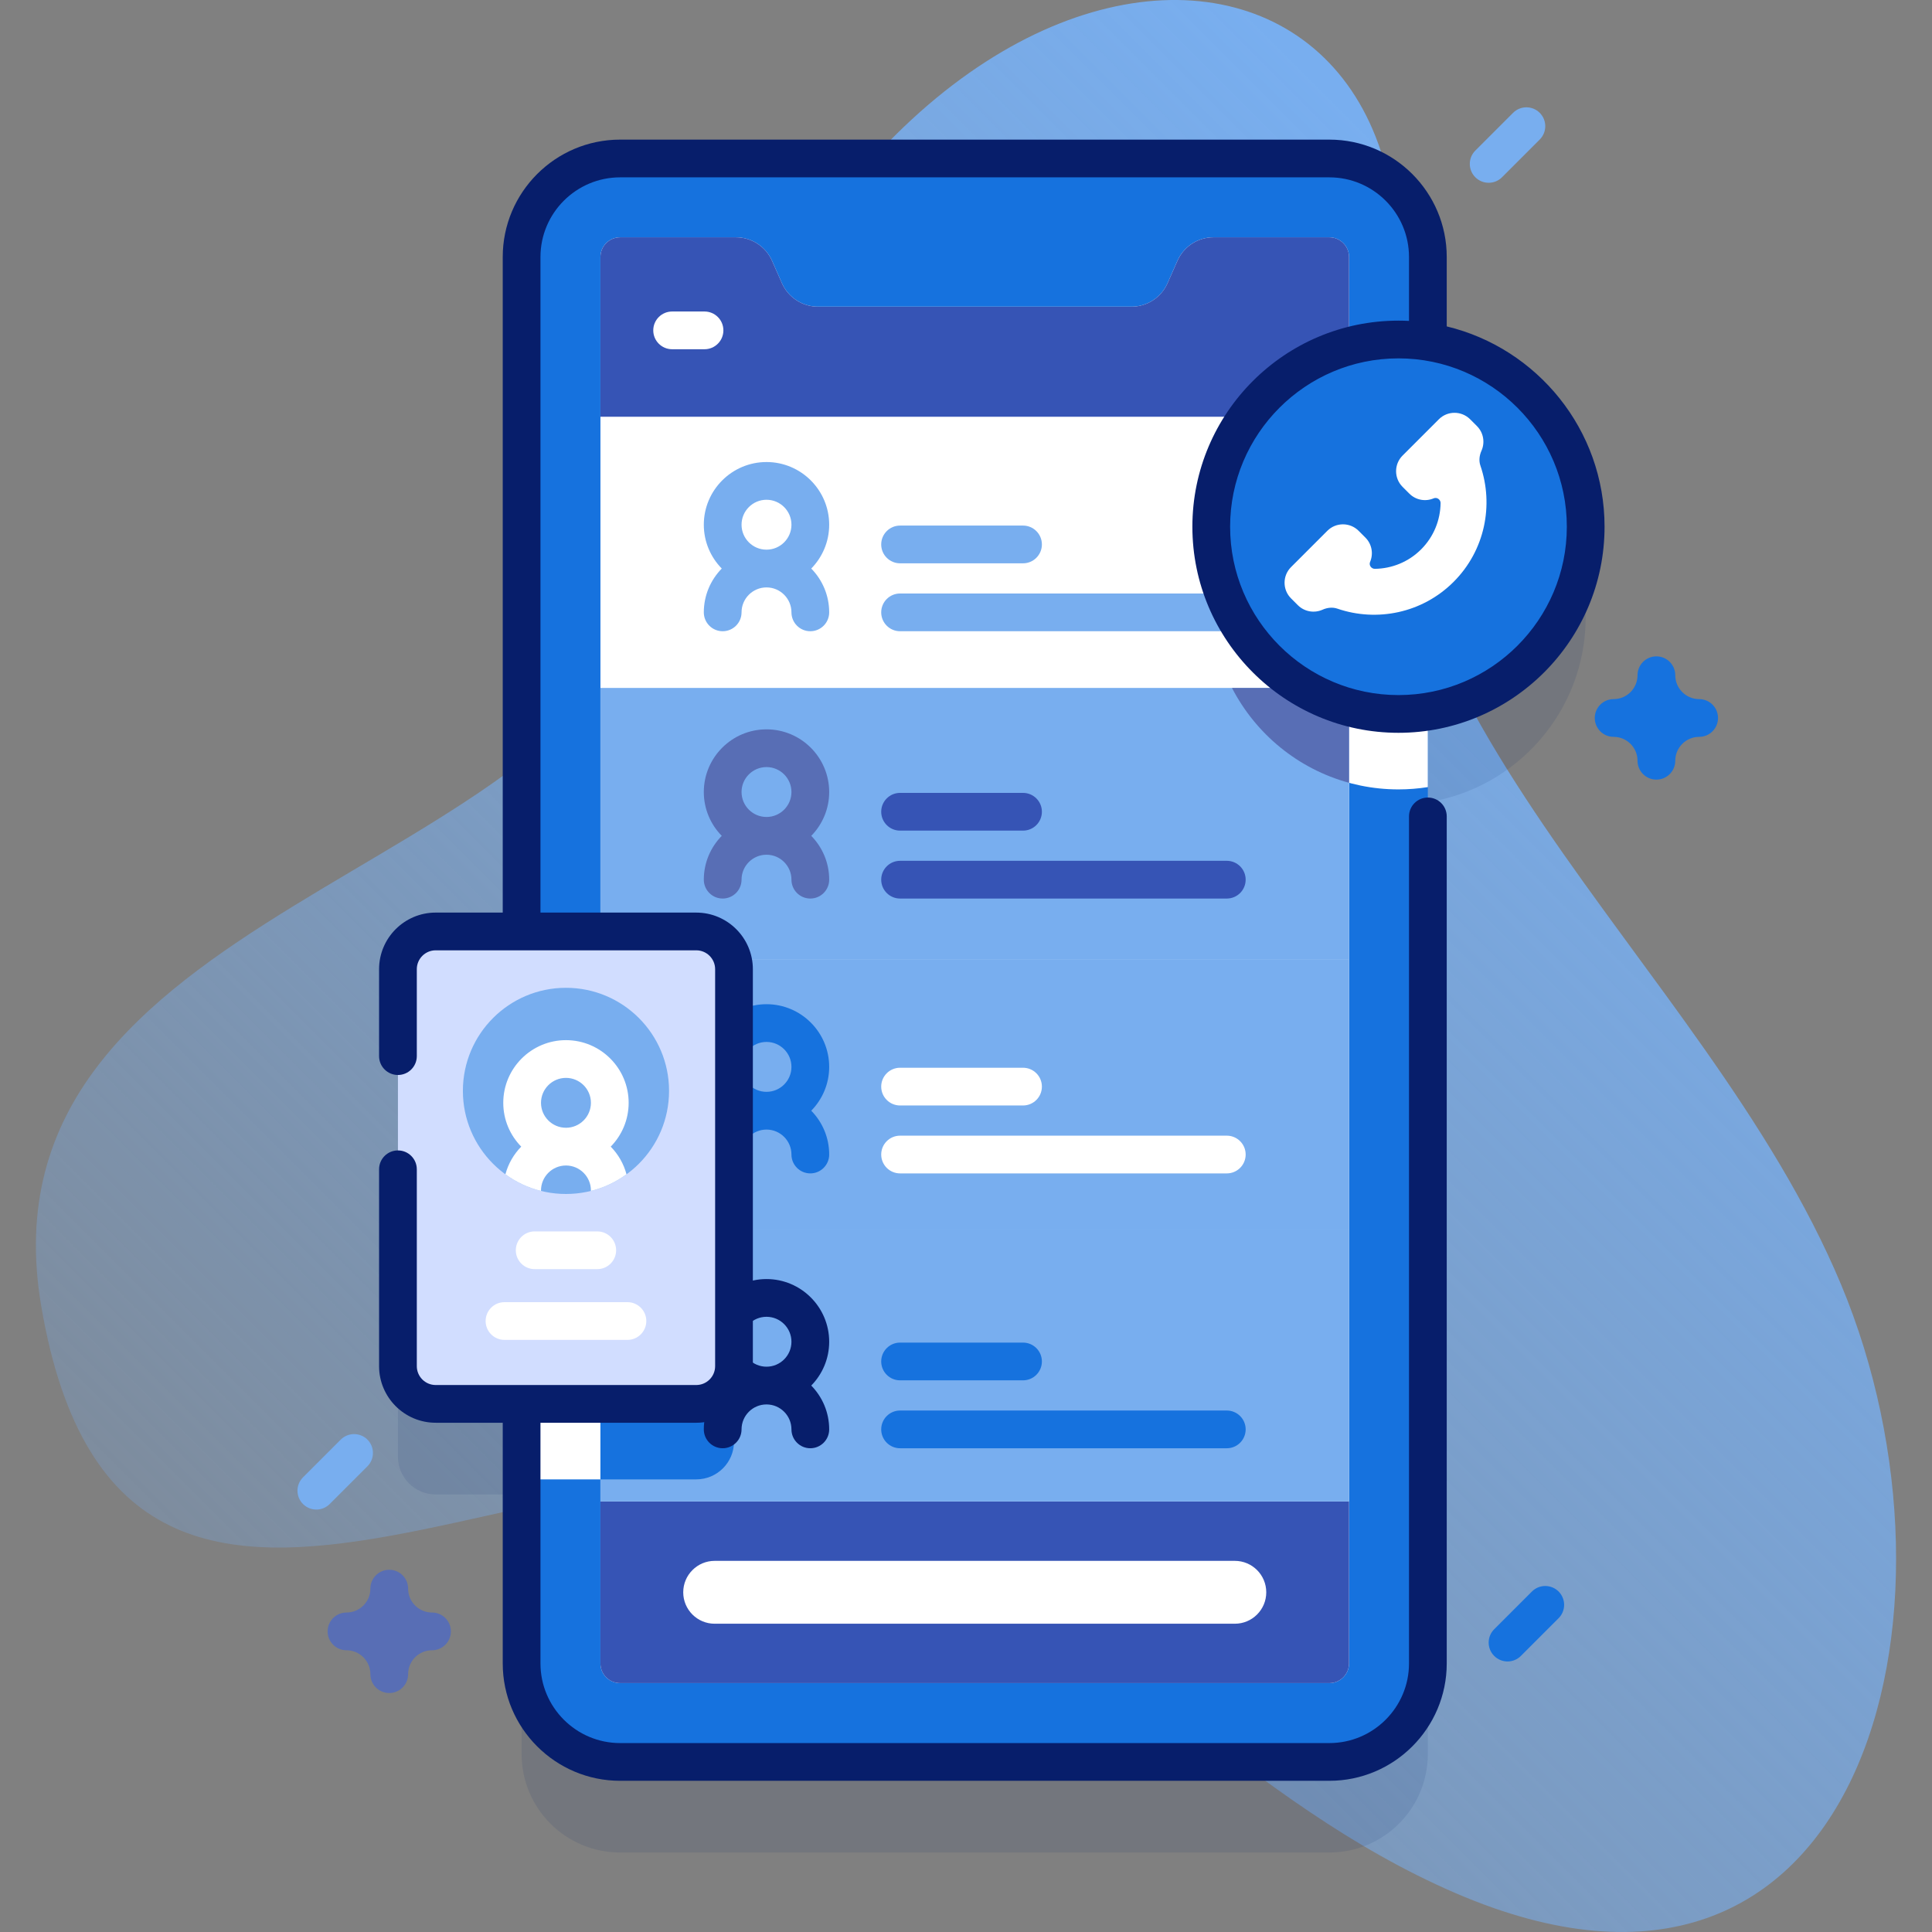 <svg xmlns="http://www.w3.org/2000/svg" xmlns:xlink="http://www.w3.org/1999/xlink" xmlns:svgjs="http://svgjs.com/svgjs" width="512" height="512" x="0" y="0" viewBox="0 0 512 512" style="enable-background:new 0 0 512 512" xml:space="preserve" class=""><rect x="0" y="0" width="512" height="512" fill="#808080" stroke="none"/><g><linearGradient id="SVGID_1_" gradientUnits="userSpaceOnUse" x1="129.04" x2="478.333" y1="492.019" y2="142.725"><stop stop-opacity="0.27" stop-color="#78aeef" offset="0"></stop><stop stop-opacity="0.58" stop-color="#78aeef" offset="0.378"></stop><stop stop-opacity="1" stop-color="#78aeef" offset="0.989"></stop></linearGradient><g><g><path d="m368.718 88.018c-14.578 99.388 82.819 165.463 119.164 252.349 36.415 87.053 5.577 207.782-102.139 161.335-54.748-23.607-94.549-71.286-146.819-100.051-79.065-43.51-205.652 76.206-228.003-55.566-17.973-105.955 142.023-112.905 163.096-191.456 52.052-194.025 213.203-192.756 194.701-66.611z" fill="url(#SVGID_1_)" data-original="url(#SVGID_1_)"></path></g><g><g><path d="m420.224 163.586c0-24.754-18.13-45.269-41.834-49.004v-22.472c0-14.42-11.68-26.11-26.11-26.11h-187.94c-14.42 0-26.11 11.69-26.11 26.11v178.736h-22.771c-5.523 0-10 4.477-10 10v105.199c0 5.523 4.477 10 10 10h22.771v68.775c0 14.43 11.69 26.11 26.11 26.11h187.94c14.43 0 26.11-11.68 26.11-26.11v-252.23c23.704-3.735 41.834-24.25 41.834-49.004z" fill="#071e6b" opacity=".1" data-original="#2a2ab5" class=""></path><g><g><g><g><g><g><g><g><g><path d="m378.39 68.11v372.71c0 14.43-11.68 26.11-26.11 26.11h-187.94c-14.42 0-26.11-11.68-26.11-26.11v-372.71c0-14.42 11.69-26.11 26.11-26.11h187.94c14.43 0 26.11 11.69 26.11 26.11z" fill="#1672de" data-original="#4369fc" class=""></path><path d="m194.52 276.85v105.2c0 5.52-4.48 10-10 10h-46.29v-125.2h46.29c5.52 0 10 4.47 10 10z" fill="#ffffff" data-original="#2d58df" class=""></path><path d="m378.39 110.58v98.01c-2.54.4-5.13.61-7.78.61-27.4 0-49.62-22.21-49.62-49.61 0-27.41 22.22-49.62 49.62-49.62 2.65 0 5.24.21 7.78.61z" fill="#ffffff" data-original="#2d58df" class=""></path><path d="m357.51 68.11v372.71c0 2.88-2.34 5.22-5.23 5.22h-187.94c-2.88 0-5.22-2.34-5.22-5.22v-372.71c0-2.88 2.34-5.22 5.22-5.22h30.71c4.13 0 7.88 2.44 9.56 6.23l2.61 5.93c1.67 3.78 5.42 6.22 9.55 6.22h83.08c4.15 0 7.89-2.44 9.56-6.22l2.62-5.94c1.67-3.78 5.41-6.22 9.55-6.22h30.7c2.89 0 5.23 2.34 5.23 5.22z" fill="#ffffff" data-original="#ffffff" class=""></path><path d="m357.51 111.72v95.73c-21.05-5.74-36.52-25-36.52-47.86 0-22.87 15.47-42.13 36.52-47.87z" fill="#ffffff" data-original="#ffdaec" class=""></path><path d="m357.509 110.443v-42.331c0-2.883-2.34-5.222-5.222-5.222h-30.707c-4.136 0-7.875 2.444-9.546 6.225l-2.622 5.933c-1.671 3.781-5.41 6.225-9.557 6.225h-83.077c-4.136 0-7.886-2.444-9.557-6.225l-2.611-5.922c-1.671-3.792-5.421-6.235-9.557-6.235h-30.707c-2.883 0-5.222 2.34-5.222 5.222v42.332h198.385z" fill="#3654b5" data-original="#9eaffd" class=""></path><g><path d="m186.705 92.552h-8.583c-2.761 0-5-2.239-5-5s2.239-5 5-5h8.583c2.761 0 5 2.239 5 5s-2.239 5-5 5z" fill="#ffffff" data-original="#ffffff" class=""></path></g><path d="m357.506 397.904v42.917c0 2.883-2.34 5.222-5.222 5.222h-187.943c-2.883 0-5.222-2.34-5.222-5.222v-42.917z" fill="#3654b5" data-original="#9eaffd" class=""></path></g><path d="m335.572 421.979c0 2.298-.93 4.376-2.444 5.891-1.504 1.504-3.583 2.434-5.891 2.434h-137.85c-4.596 0-8.324-3.729-8.324-8.324 0-2.298.93-4.387 2.444-5.891 1.504-1.514 3.582-2.444 5.88-2.444h137.849c4.607-.001 8.336 3.728 8.336 8.334z" fill="#ffffff" data-original="#ffffff" class=""></path></g></g></g></g></g></g></g></g><g><g><g><path d="m219.743 139.057c0-9.161-7.453-16.613-16.613-16.613-9.161 0-16.613 7.453-16.613 16.613 0 4.518 1.818 8.615 4.755 11.613-2.936 2.998-4.755 7.095-4.755 11.613 0 2.761 2.239 5 5 5s5-2.239 5-5c0-3.646 2.967-6.613 6.613-6.613s6.613 2.967 6.613 6.613c0 2.761 2.239 5 5 5s5-2.239 5-5c0-4.518-1.818-8.615-4.754-11.613 2.936-2.998 4.754-7.095 4.754-11.613zm-16.613-6.614c3.646 0 6.613 2.967 6.613 6.613s-2.966 6.613-6.613 6.613-6.613-2.967-6.613-6.613 2.967-6.613 6.613-6.613z" fill="#78aeef" data-original="#b6c4ff" class=""></path></g><g><path d="m325.113 167.283h-86.583c-2.761 0-5-2.239-5-5s2.239-5 5-5h86.583c2.761 0 5 2.239 5 5s-2.238 5-5 5z" fill="#78aeef" data-original="#b6c4ff" class=""></path></g><g><path d="m271.113 149.283h-32.583c-2.761 0-5-2.239-5-5s2.239-5 5-5h32.583c2.761 0 5 2.239 5 5s-2.238 5-5 5z" fill="#78aeef" data-original="#b6c4ff" class=""></path></g></g></g><g><path d="m159.12 182.31h198.39v71.86h-198.39z" fill="#78aeef" data-original="#96ffd1" class=""></path><path d="m357.51 182.31v25.14c-13.51-3.68-24.72-12.94-31.02-25.14z" fill="#586eb5" data-original="#02ffb2" class=""></path><g><g><path d="m219.743 209.897c0-9.161-7.453-16.613-16.613-16.613-9.161 0-16.613 7.453-16.613 16.613 0 4.518 1.818 8.615 4.755 11.613-2.936 2.998-4.755 7.095-4.755 11.613 0 2.761 2.239 5 5 5s5-2.239 5-5c0-3.646 2.967-6.613 6.613-6.613s6.613 2.967 6.613 6.613c0 2.761 2.239 5 5 5s5-2.239 5-5c0-4.518-1.818-8.615-4.754-11.613 2.936-2.998 4.754-7.095 4.754-11.613zm-16.613-6.614c3.646 0 6.613 2.967 6.613 6.613s-2.966 6.613-6.613 6.613-6.613-2.967-6.613-6.613 2.967-6.613 6.613-6.613z" fill="#586eb5" data-original="#00d78f" class=""></path></g><g><path d="m325.113 238.123h-86.583c-2.761 0-5-2.239-5-5s2.239-5 5-5h86.583c2.761 0 5 2.239 5 5s-2.238 5-5 5z" fill="#3654b5" data-original="#01eba4" class=""></path></g><g><path d="m271.113 220.123h-32.583c-2.761 0-5-2.239-5-5s2.239-5 5-5h32.583c2.761 0 5 2.239 5 5s-2.238 5-5 5z" fill="#3654b5" data-original="#01eba4" class=""></path></g></g></g><g><path d="m159.119 254.174h198.387v71.865h-198.387z" fill="#78aeef" data-original="#b6c4ff" class=""></path><g><g><path d="m219.743 282.736c0-9.161-7.453-16.613-16.613-16.613-9.161 0-16.613 7.453-16.613 16.613 0 4.518 1.818 8.615 4.755 11.613-2.936 2.998-4.755 7.095-4.755 11.613 0 2.761 2.239 5 5 5s5-2.239 5-5c0-3.646 2.967-6.613 6.613-6.613s6.613 2.967 6.613 6.613c0 2.761 2.239 5 5 5s5-2.239 5-5c0-4.518-1.818-8.615-4.754-11.613 2.936-2.997 4.754-7.095 4.754-11.613zm-16.613-6.613c3.646 0 6.613 2.967 6.613 6.613s-2.966 6.613-6.613 6.613-6.613-2.967-6.613-6.613 2.967-6.613 6.613-6.613z" fill="#1672de" data-original="#4369fc" class=""></path></g><g><path d="m325.113 310.963h-86.583c-2.761 0-5-2.239-5-5s2.239-5 5-5h86.583c2.761 0 5 2.239 5 5s-2.238 5-5 5z" fill="#ffffff" data-original="#6582fd" class=""></path></g><g><path d="m271.113 292.963h-32.583c-2.761 0-5-2.239-5-5s2.239-5 5-5h32.583c2.761 0 5 2.239 5 5s-2.238 5-5 5z" fill="#ffffff" data-original="#6582fd" class=""></path></g></g></g><g><path d="m159.12 326.04h198.39v71.86h-198.39z" fill="#78aeef" data-original="#ffa7ce" class=""></path><path d="m194.52 326.04v56.01c0 5.52-4.48 10-10 10h-25.4v-66.01z" fill="#1672de" data-original="#ff7eb7" class=""></path><g><g><path d="m219.743 355.576c0-9.161-7.453-16.613-16.613-16.613-9.161 0-16.613 7.453-16.613 16.613 0 4.518 1.818 8.615 4.755 11.613-2.936 2.998-4.755 7.095-4.755 11.613 0 2.761 2.239 5 5 5s5-2.239 5-5c0-3.646 2.967-6.613 6.613-6.613s6.613 2.967 6.613 6.613c0 2.761 2.239 5 5 5s5-2.239 5-5c0-4.518-1.818-8.615-4.754-11.613 2.936-2.997 4.754-7.095 4.754-11.613zm-16.613-6.613c3.646 0 6.613 2.967 6.613 6.613s-2.966 6.613-6.613 6.613-6.613-2.967-6.613-6.613 2.967-6.613 6.613-6.613z" fill="#071e6b" data-original="#ff5ba7" class=""></path></g><g><path d="m325.113 383.803h-86.583c-2.761 0-5-2.239-5-5s2.239-5 5-5h86.583c2.761 0 5 2.239 5 5s-2.238 5-5 5z" fill="#1672de" data-original="#ff7eb7" class=""></path></g><g><path d="m271.113 365.803h-32.583c-2.761 0-5-2.239-5-5s2.239-5 5-5h32.583c2.761 0 5 2.239 5 5s-2.238 5-5 5z" fill="#1672de" data-original="#ff7eb7" class=""></path></g></g></g><g><circle cx="370.609" cy="139.586" fill="#1672de" r="49.615" data-original="#ff7eb7" class=""></circle><g><path d="m385.22 154.198c8.318-8.318 10.68-20.363 7.102-30.806-.444-1.297-.273-2.694.286-3.946.961-2.153.56-4.766-1.207-6.533l-1.799-1.799c-2.289-2.289-6.001-2.289-8.29 0l-9.618 9.618c-2.289 2.289-2.289 6.001 0 8.29l1.799 1.799c1.743 1.743 4.307 2.155 6.443 1.243.869-.371 1.845.318 1.833 1.264-.055 4.446-1.772 8.875-5.157 12.26s-7.814 5.102-12.26 5.157c-.945.012-1.635-.963-1.264-1.833.912-2.135.5-4.7-1.243-6.443l-1.799-1.799c-2.289-2.289-6.001-2.289-8.29 0l-9.618 9.618c-2.289 2.289-2.289 6.001 0 8.29l1.799 1.799c1.767 1.767 4.38 2.168 6.533 1.207 1.252-.559 2.649-.73 3.946-.286 10.442 3.58 22.487 1.218 30.804-7.1z" fill="#ffffff" data-original="#ffdaec" class=""></path></g></g><g><path d="m184.517 372.045h-69.058c-5.523 0-10-4.477-10-10v-105.2c0-5.523 4.477-10 10-10h69.058c5.523 0 10 4.477 10 10v105.2c0 5.523-4.477 10-10 10z" fill="#d1ddff" data-original="#d1ddff" class=""></path><circle cx="149.988" cy="289.097" fill="#78aeef" r="27.318" data-original="#8298fd" class=""></circle><g><path d="m166.6 292.26c0-9.16-7.45-16.61-16.61-16.61s-16.62 7.45-16.62 16.61c0 4.52 1.82 8.62 4.76 11.61-1.97 2.01-3.44 4.52-4.19 7.33 2.79 2.04 5.97 3.55 9.42 4.41.01-.04.01-.08.01-.12 0-3.65 2.97-6.62 6.62-6.62 3.64 0 6.61 2.97 6.61 6.62 0 .04 0 .08.01.12 3.45-.86 6.63-2.37 9.42-4.41-.75-2.81-2.21-5.32-4.18-7.33 2.93-2.99 4.75-7.09 4.75-11.61zm-16.61 6.61c-3.65 0-6.62-2.96-6.62-6.61s2.97-6.61 6.62-6.61c3.64 0 6.61 2.96 6.61 6.61s-2.97 6.61-6.61 6.61z" fill="#ffffff" data-original="#6582fd" class=""></path></g><g><path d="m166.279 355.086h-32.583c-2.761 0-5-2.239-5-5s2.239-5 5-5h32.583c2.761 0 5 2.239 5 5s-2.238 5-5 5z" fill="#ffffff" data-original="#ffffff" class=""></path></g><g><path d="m158.279 336.335h-16.583c-2.761 0-5-2.239-5-5s2.239-5 5-5h16.583c2.761 0 5 2.239 5 5s-2.238 5-5 5z" fill="#ffffff" data-original="#ffffff" class=""></path></g></g></g><path d="m103.155 448.669c-2.762 0-5-2.239-5-5 0-3.492-2.841-6.333-6.333-6.333-2.762 0-5-2.239-5-5s2.238-5 5-5c3.492 0 6.333-2.841 6.333-6.333 0-2.761 2.238-5 5-5s5 2.239 5 5c0 3.492 2.841 6.333 6.333 6.333 2.762 0 5 2.239 5 5s-2.238 5-5 5c-3.492 0-6.333 2.841-6.333 6.333 0 2.762-2.238 5-5 5z" fill="#586eb5" data-original="#02ffb2" class=""></path><path d="m438.962 206.606c-2.762 0-5-2.239-5-5 0-3.492-2.841-6.333-6.333-6.333-2.762 0-5-2.239-5-5s2.238-5 5-5c3.492 0 6.333-2.841 6.333-6.333 0-2.761 2.238-5 5-5s5 2.239 5 5c0 3.492 2.842 6.333 6.334 6.333 2.762 0 5 2.239 5 5s-2.238 5-5 5c-3.492 0-6.334 2.841-6.334 6.333 0 2.761-2.238 5-5 5z" fill="#1672de" data-original="#ff7eb7" class=""></path><path d="m83.835 400.05c-1.279 0-2.56-.488-3.535-1.464-1.953-1.953-1.953-5.119 0-7.071l10-10c1.951-1.952 5.119-1.952 7.07 0 1.953 1.953 1.953 5.119 0 7.071l-10 10c-.975.976-2.256 1.464-3.535 1.464z" fill="#78aeef" data-original="#8298fd" class=""></path><path d="m394.512 48.439c-1.279 0-2.56-.488-3.535-1.464-1.953-1.953-1.953-5.119 0-7.071l10-10c1.951-1.952 5.119-1.952 7.07 0 1.953 1.953 1.953 5.119 0 7.071l-10 10c-.976.976-2.256 1.464-3.535 1.464z" fill="#78aeef" data-original="#8298fd" class=""></path><path d="m399.512 440.303c-1.279 0-2.56-.488-3.535-1.464-1.953-1.953-1.953-5.119 0-7.071l10-10c1.951-1.952 5.119-1.952 7.07 0 1.953 1.953 1.953 5.119 0 7.071l-10 10c-.976.976-2.256 1.464-3.535 1.464z" fill="#1672de" data-original="#ff7eb7" class=""></path></g><path d="m370.608 84.971c-30.115 0-54.615 24.5-54.615 54.615s24.5 54.615 54.615 54.615 54.616-24.5 54.616-54.615c0-25.709-17.862-47.312-41.823-53.087v-18.387c0-17.155-13.957-31.112-31.112-31.112h-187.948c-17.155 0-31.111 13.957-31.111 31.112v173.733h-17.771c-8.271 0-15 6.729-15 15v23.038c0 2.761 2.238 5 5 5s5-2.239 5-5v-23.038c0-2.757 2.243-5 5-5h69.058c2.757 0 5 2.243 5 5v105.199c0 2.757-2.243 5-5 5h-69.058c-2.757 0-5-2.243-5-5v-52.169c0-2.761-2.238-5-5-5s-5 2.239-5 5v52.169c0 8.271 6.729 15 15 15h17.771v63.775c0 17.155 13.956 31.112 31.111 31.112h187.948c17.155 0 31.112-13.957 31.112-31.112v-224.463c0-2.761-2.238-5-5-5s-5 2.239-5 5v224.464c0 11.641-9.471 21.112-21.112 21.112h-187.948c-11.641 0-21.111-9.471-21.111-21.112v-63.775h41.287c8.271 0 15-6.729 15-15v-105.199c0-8.271-6.729-15-15-15h-41.287v-173.734c-.001-11.641 9.47-21.112 21.111-21.112h187.948c11.642 0 21.112 9.471 21.112 21.112v16.93c-.925-.047-1.856-.071-2.793-.071zm44.617 54.615c0 24.601-20.015 44.615-44.616 44.615s-44.615-20.014-44.615-44.615 20.015-44.615 44.615-44.615c24.601 0 44.616 20.014 44.616 44.615z" fill="#071e6b" data-original="#2a2ab5" class=""></path></g></g></svg>